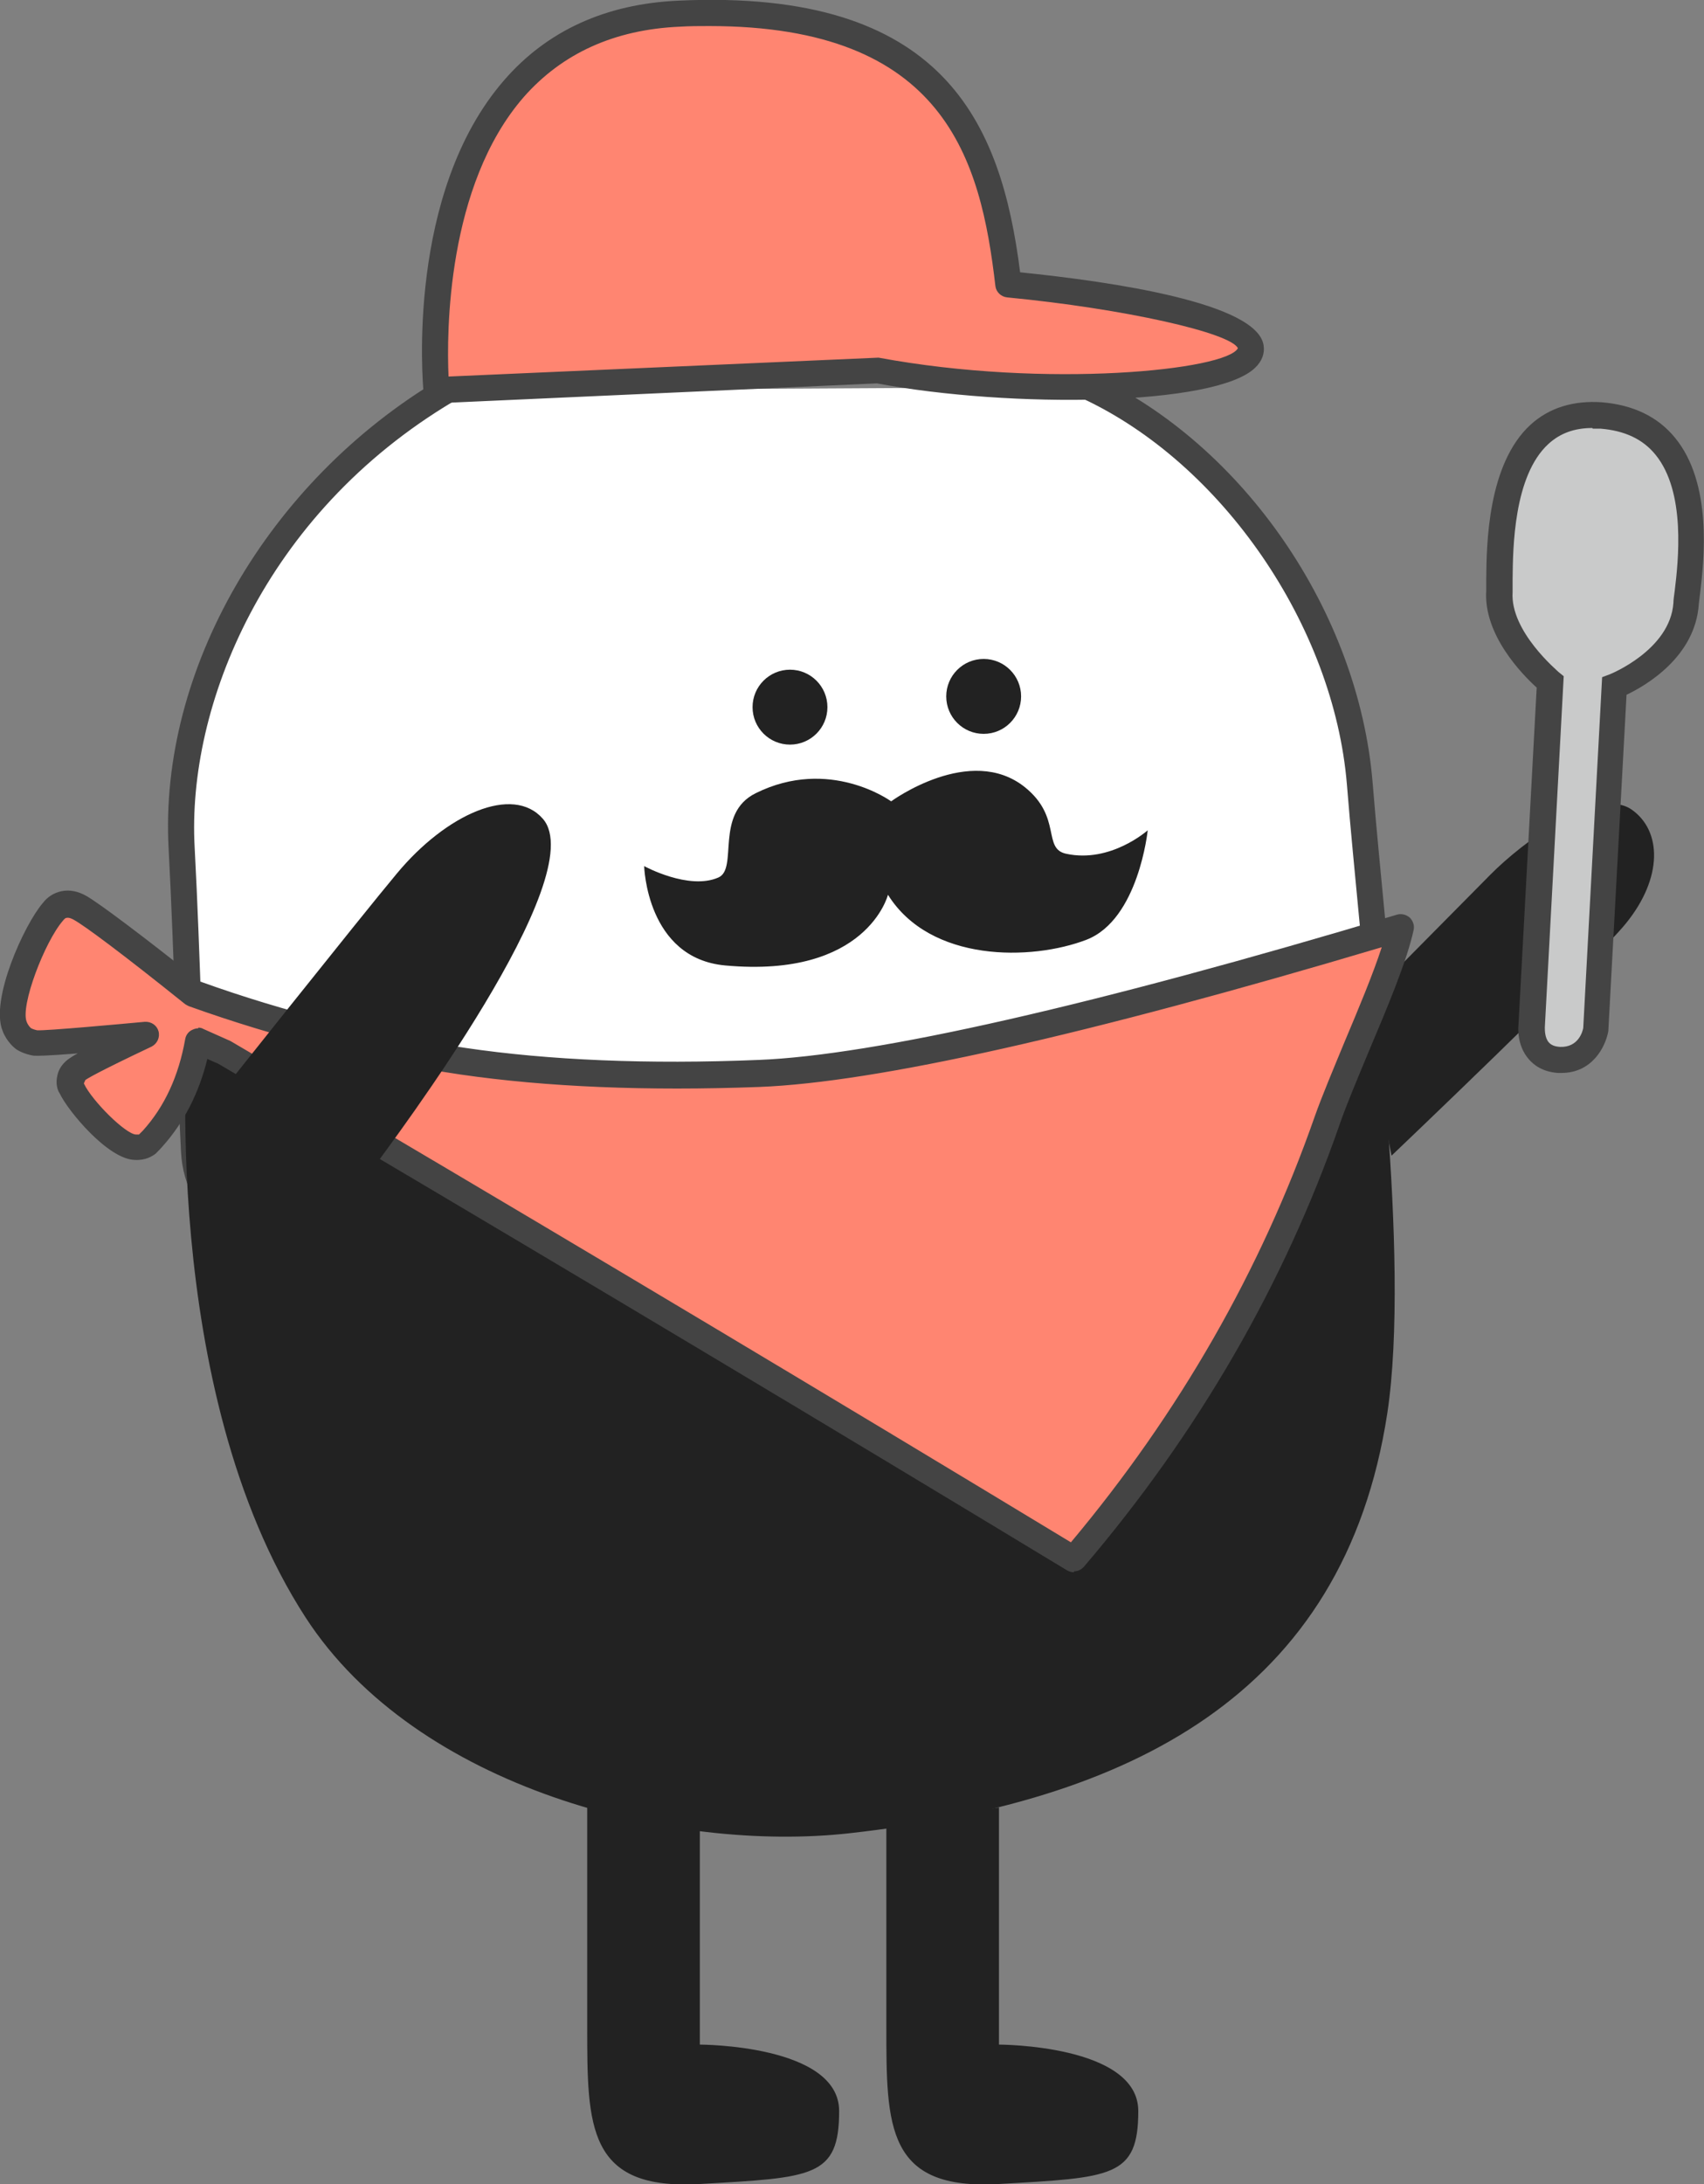 <?xml version="1.0" encoding="UTF-8"?><svg id="_レイヤー_2" xmlns="http://www.w3.org/2000/svg" viewBox="0 0 52.35 67.06"><rect x="0" y="0" width="52.35" height="67.06" fill="#808080" stroke="none"/><defs><style>.cls-1{fill:#444;}.cls-2{fill:#444;}.cls-3{fill:#c9caca;}.cls-4{fill:#fff;}.cls-5{fill:#ff8571;}.cls-6{fill:#222;}</style></defs><g id="TOP"><g id="_メンバー紹介"><g id="_レイヤー_2-2"><path class="cls-4" d="M33.41,11.88c4.5,2.09,7.95,7.18,8.36,12.19.15,1.84.34,3.71.52,5.57.66,6.92-9.81,10.34-16.8,10.65-6.99.31-19.28.21-19.54-4.95-.15-2.99-.21-6.15-.38-9.3-.27-4.92,2.55-10.72,8.14-14.05"/><path class="cls-2" d="M21.23,40.78c-7.78,0-15.46-1.1-15.67-5.43-.07-1.38-.12-2.79-.17-4.22-.06-1.68-.12-3.38-.21-5.08-.3-5.48,3.05-11.27,8.33-14.41.19-.11.43-.05.55.14.11.19.05.44-.14.55-5.81,3.46-8.18,9.36-7.94,13.68.09,1.7.15,3.41.21,5.09.05,1.43.1,2.84.17,4.21.17,3.49,6.97,5.11,19.12,4.57,5-.22,11.77-2.06,14.83-5.58,1.21-1.4,1.75-2.95,1.59-4.63l-.14-1.43c-.13-1.39-.27-2.77-.38-4.15-.4-4.87-3.83-9.86-8.13-11.86-.2-.09-.29-.33-.2-.53.09-.2.33-.29.53-.19,4.63,2.15,8.16,7.29,8.59,12.52.11,1.37.25,2.75.38,4.14l.14,1.43c.18,1.9-.42,3.66-1.78,5.23-3.21,3.7-10.23,5.62-15.4,5.85-1.4.06-2.84.1-4.28.1Z"/><path class="cls-6" d="M5.77,31.55s8.08,2.06,19.05,1.59c10.12-.43,17.27-3.99,17.27-3.99,0,0,1.26,9.45.53,14.24-1.33,8.69-7.95,11.93-16.51,12.89-5.43.61-13.31-1.37-16.72-6.62-4.56-7.03-3.62-18.11-3.62-18.11Z"/><path class="cls-6" d="M27.38,24.6s2.43-1.78,4.11-.43c1.14.92.53,1.88,1.26,2.04,1.37.3,2.51-.72,2.51-.72,0,0-.28,2.74-1.88,3.36-1.69.65-4.8.7-6.1-1.38,0,0-.64,2.57-5,2.17-2.42-.22-2.49-3.05-2.49-3.05,0,0,1.37.75,2.28.35.62-.27-.13-1.96,1.15-2.59,2.26-1.12,4.14.24,4.14.24Z"/><path class="cls-6" d="M42.75,35.48s6.19-5.89,7.2-7.13c1.14-1.4,1.11-2.85.17-3.5-1.06-.72-3.37,1.03-4.33,2-.96.97-3.94,3.98-3.94,3.98"/><path class="cls-6" d="M30.69,55.49v7.28s4.28,0,4.28,2.04c0,2.04-.81,2.04-4.28,2.24-3.46.2-3.46-1.77-3.46-4.83,0-1.71,0-4.1,0-6.25"/><path class="cls-6" d="M21.5,55.88v6.89s4.28,0,4.28,2.04c0,2.04-.81,2.04-4.28,2.24-3.46.2-3.46-1.77-3.46-4.83,0-1.71,0-5.38,0-7.53"/><circle class="cls-6" cx="30.22" cy="21.38" r="1.15"/><circle class="cls-6" cx="24.27" cy="21.71" r="1.15"/><path class="cls-5" d="M30.98,8.73s7.25.7,7.44,1.93c.19,1.24-6.51,1.63-11.41.72l-13.6.6S12.35.8,20.85.42s9.67,4.35,10.13,8.31Z"/><path class="cls-1" d="M13.41,12.38c-.21,0-.38-.16-.4-.36-.02-.25-.54-6.09,2.48-9.56C16.81.94,18.61.12,20.84.02c8.16-.38,9.92,3.75,10.5,8.34,2.85.29,7.28.94,7.48,2.24.04.25-.05.49-.26.69-1.21,1.18-7.51,1.25-11.62.48l-13.51.61s-.01,0-.02,0ZM21.79.8c-.3,0-.61,0-.92.02-2,.09-3.6.82-4.78,2.16-2.37,2.72-2.37,7.25-2.31,8.58l13.21-.58c5.18.96,10.7.38,11.04-.29-.22-.47-3.46-1.21-7.09-1.56-.19-.02-.34-.17-.36-.35-.45-3.88-1.54-7.98-8.79-7.98Z"/><path class="cls-5" d="M.46,31.51c.1.25.28.38.28.38,0,0,.14.09.35.13.25.03,1.53-.08,3.42-.26-1.16.55-1.93.94-2.11,1.07-.05.03-.19.13-.22.3-.03.12.01.23.05.29.25.54,1.38,1.78,1.95,1.8.2,0,.33-.08.33-.08.06-.06.12-.13.18-.19.83-.92,1.22-2.01,1.4-3,.28.12.55.25.83.37,1.28.75,2.56,1.51,3.84,2.26,7.47,4.41,14.88,8.84,22.23,13.29,2.65-3.11,5.73-7.57,7.78-13.46.58-1.66,1.94-4.42,2.26-5.92-8.26,2.48-15.69,4.32-19.71,4.48-4.59.18-7.56-.15-9.1-.38-3.43-.51-6.25-1.35-8.29-2.08-1.77-1.42-3.1-2.42-3.47-2.63-.27-.15-.44-.12-.5-.11-.17.03-.28.14-.35.24-.54.63-1.47,2.77-1.16,3.5Z"/><path class="cls-1" d="M32.99,48.27c-.07,0-.14-.02-.21-.06-7.37-4.46-14.85-8.93-22.23-13.29-1.28-.76-2.56-1.51-3.84-2.26l-.34-.15c-.26,1.06-.73,1.97-1.39,2.7-.06.07-.13.14-.2.21-.11.08-.31.21-.64.19-.83-.02-2.06-1.52-2.3-2.03-.09-.13-.13-.34-.08-.55.06-.32.31-.5.41-.56.02-.01.06-.05.22-.13-.9.07-1.23.08-1.36.07-.3-.05-.49-.17-.52-.19-.06-.04-.3-.23-.43-.57-.39-.96.67-3.27,1.23-3.92.15-.2.35-.32.58-.37.25-.05.51,0,.77.15.4.23,1.76,1.25,3.48,2.62,2.64.95,5.38,1.63,8.15,2.04,2.57.38,5.61.51,9.02.37,3.56-.14,10.34-1.68,19.61-4.46.14-.04.28,0,.39.09.1.1.15.24.12.38-.21.96-.8,2.36-1.37,3.71-.35.84-.68,1.62-.9,2.25-1.71,4.92-4.36,9.49-7.86,13.59-.08.09-.19.14-.3.14ZM6.09,31.55c.06,0,.11.01.16.04l.83.37c1.32.77,2.6,1.53,3.88,2.28,7.29,4.3,14.67,8.71,21.94,13.11,3.32-3.96,5.84-8.35,7.49-13.07.23-.65.57-1.45.92-2.3.43-1.02.87-2.07,1.14-2.9-9.1,2.71-15.53,4.15-19.12,4.29-3.47.13-6.55,0-9.17-.38-2.84-.42-5.65-1.13-8.36-2.1-.04-.02-.08-.04-.11-.06-1.93-1.55-3.12-2.43-3.42-2.59-.05-.03-.15-.08-.23-.06-.03,0-.07.04-.11.09-.56.65-1.31,2.61-1.11,3.1,0,0,0,0,0,0,.04.11.12.19.14.2h0s.08.04.18.06c.26.02,2.55-.19,3.31-.26.2-.01.37.11.42.29.05.19-.04.38-.21.47-1.69.8-1.99.99-2.04,1.03,0,.02-.05.09-.04.11.25.53,1.29,1.56,1.6,1.56.03,0,.07,0,.09,0,.04-.04.08-.08.12-.12.67-.74,1.1-1.68,1.3-2.81.02-.12.1-.23.21-.28.06-.03.12-.05.19-.05ZM.98,31.57h.01-.01Z"/><path class="cls-3" d="M51.8,18.53c-.11,1.73-2.2,2.54-2.2,2.54l-.57,10.58s-.19.96-1.13.89c-.94-.06-.85-1.02-.85-1.02l.57-10.58s-1.66-1.34-1.56-2.78c.05-.83-.29-5.67,3.13-5.4,3.61.28,2.67,4.92,2.61,5.77Z"/><path class="cls-2" d="M47.98,32.94s-.08,0-.11,0c-.48-.03-.76-.25-.91-.43-.36-.42-.32-.97-.31-1.04l.56-10.36c-.44-.4-1.64-1.62-1.55-2.98,0-.08,0-.2,0-.36.01-1.05.04-3.52,1.36-4.73.57-.52,1.31-.75,2.19-.69.96.08,1.72.44,2.25,1.09,1.16,1.41.89,3.77.77,4.78-.02.14-.03.25-.04.33-.11,1.61-1.61,2.49-2.22,2.78l-.56,10.33c-.09.49-.5,1.28-1.44,1.28ZM48.92,13.14c-.55,0-.99.16-1.35.49-1.07.98-1.09,3.2-1.1,4.15,0,.17,0,.31,0,.4-.08,1.21,1.4,2.43,1.41,2.45l.16.13-.58,10.78c0,.09,0,.32.12.46.08.09.19.13.35.14.56.02.69-.47.71-.58l.58-10.77.24-.09s1.85-.74,1.95-2.19h0c0-.09.02-.22.04-.37.11-.91.35-3.03-.59-4.18-.39-.48-.95-.74-1.69-.8-.08,0-.16,0-.24,0Z"/><path class="cls-6" d="M6.5,33.91s4.61-5.8,5.69-7.09c1.52-1.83,3.57-2.74,4.49-1.68,1.52,1.76-4.56,9.82-5.26,10.78"/></g></g></g></svg>